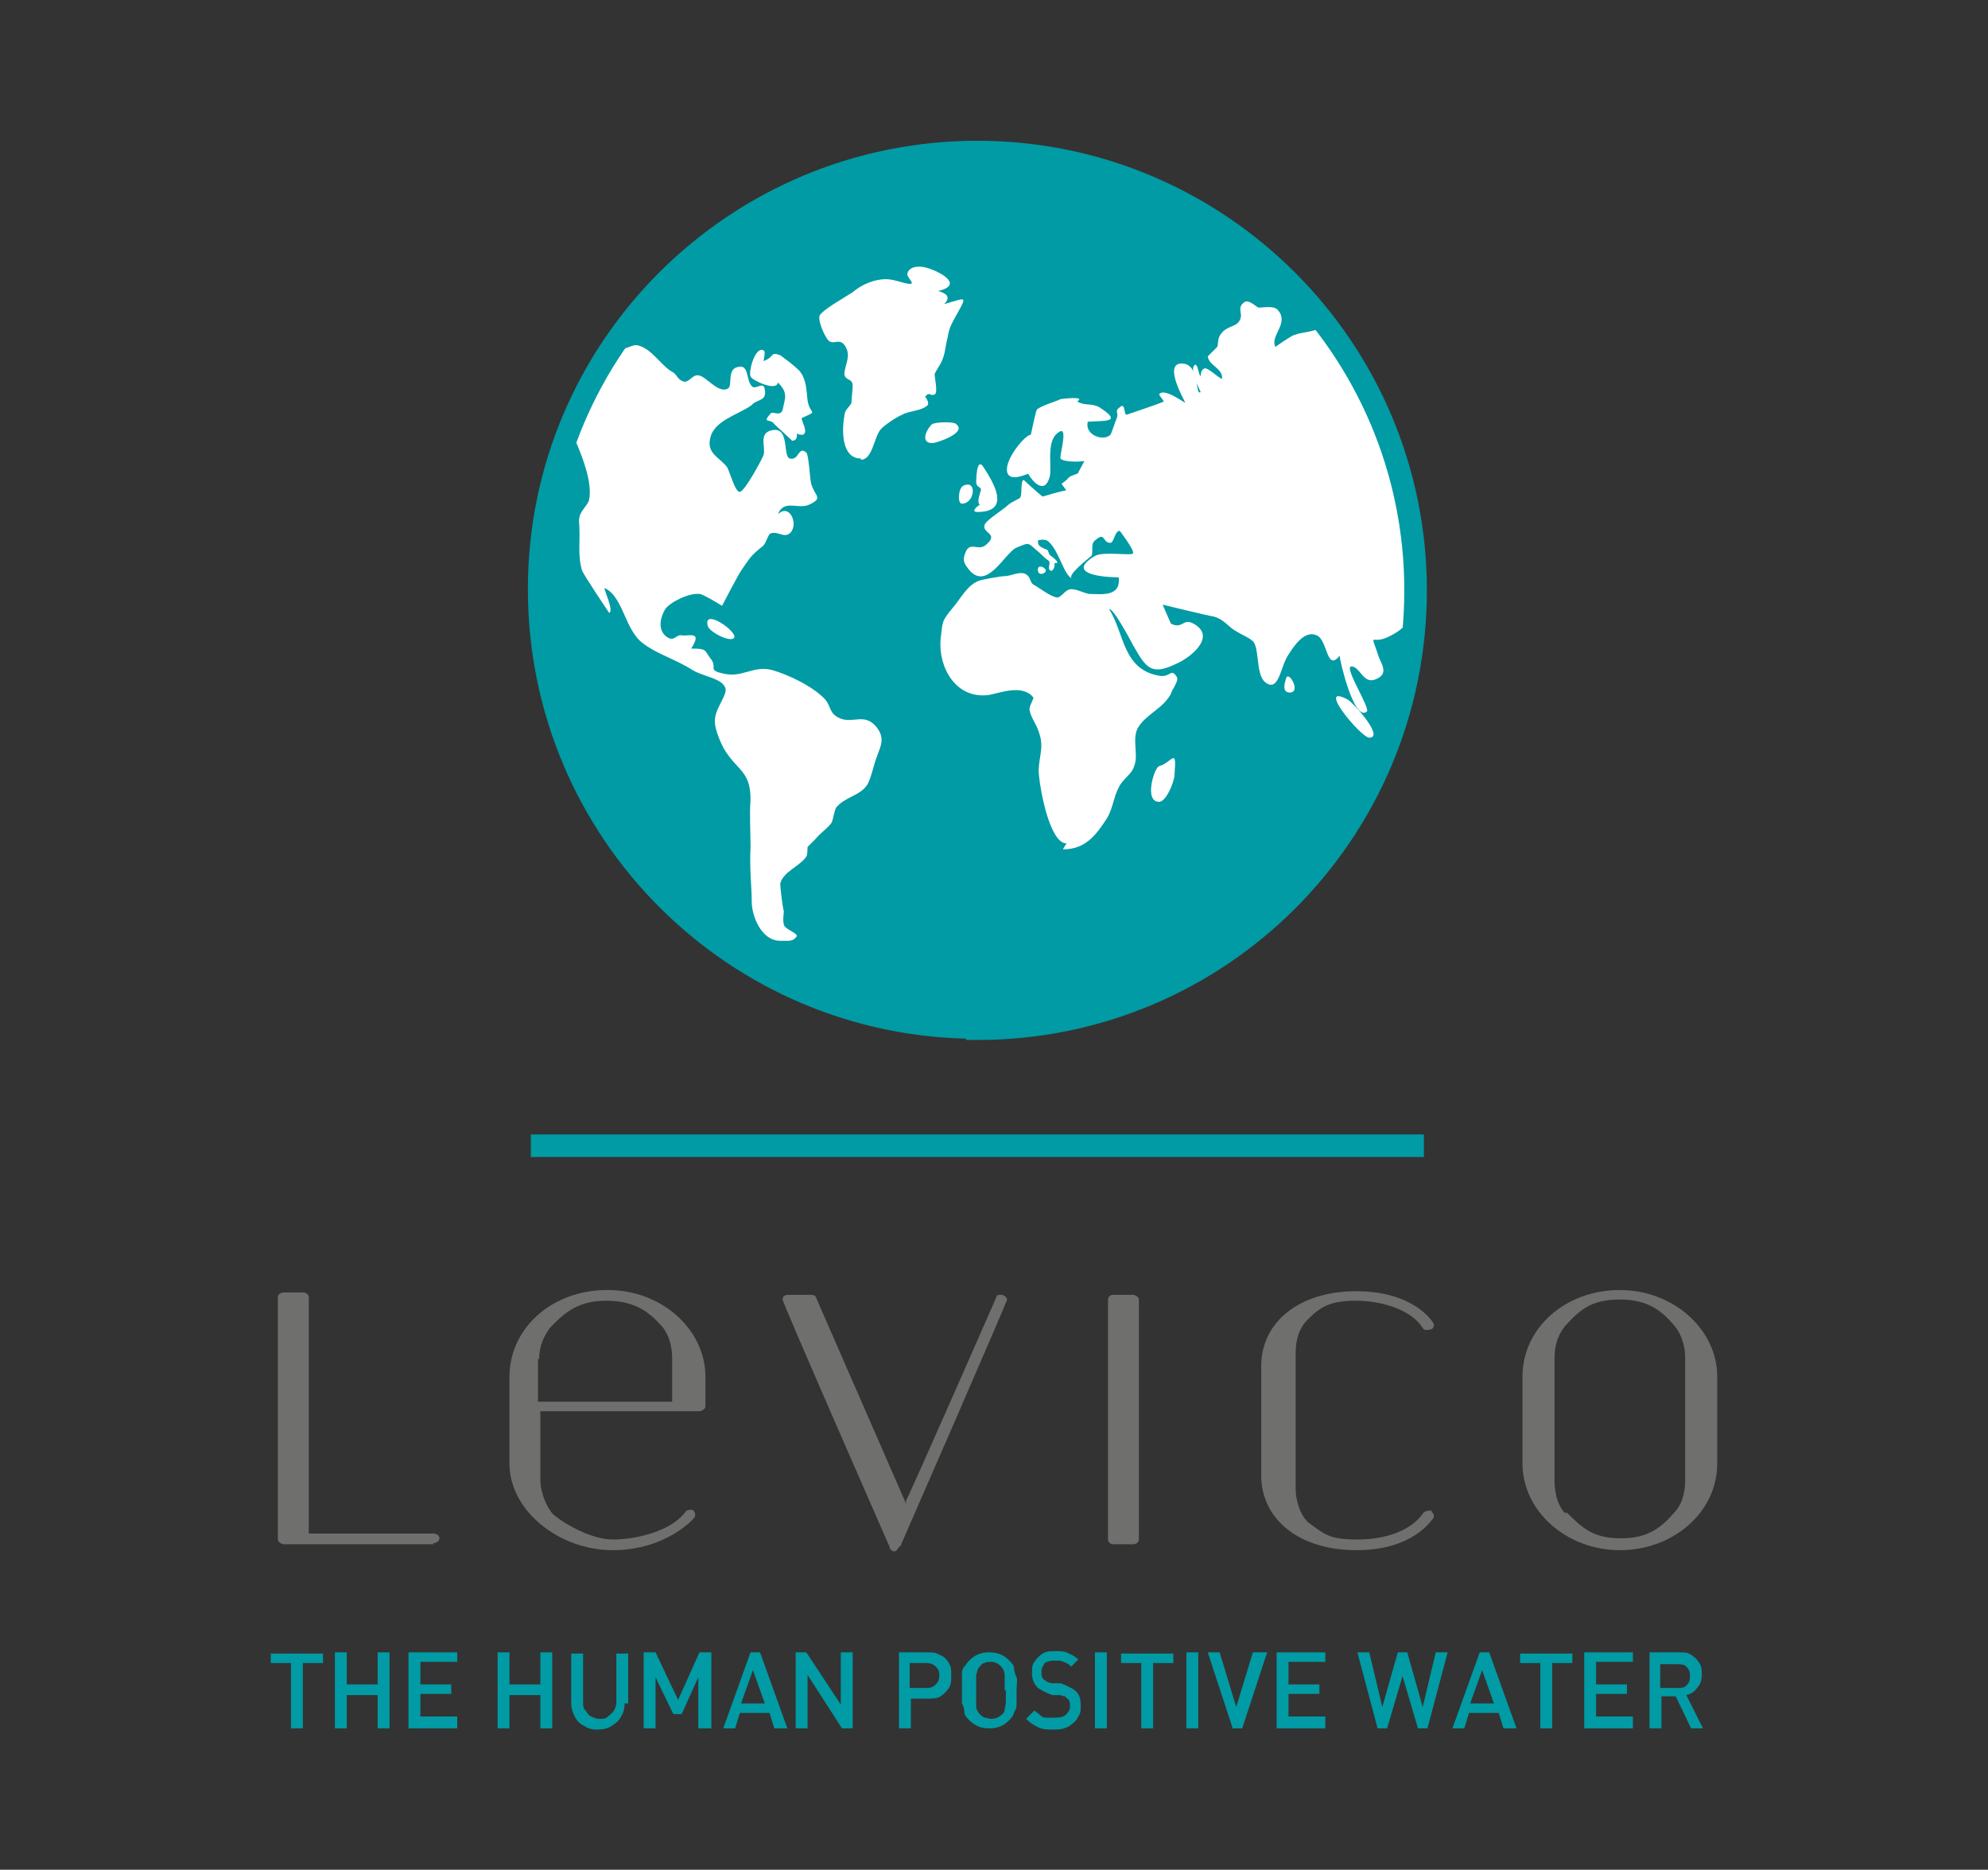 <?xml version="1.0" encoding="UTF-8"?> <svg xmlns="http://www.w3.org/2000/svg" xmlns:xlink="http://www.w3.org/1999/xlink" id="Livello_1" version="1.1" viewBox="0 0 167.4 157.4"><rect x="0" y="0" width="167.4" height="157.4" fill="#333333" stroke="none"/><defs><style> .st0, .st1 { fill: none; } .st1 { stroke: #009ba4; stroke-width: 1.9px; } .st2 { fill: #fff; } .st3 { fill: #009ba4; } .st4 { fill: #6f6f6e; } .st5 { clip-path: url(#clippath); } </style><clipPath id="clippath"><circle class="st0" cx="82.3" cy="49.6" r="36.9" transform="translate(27 128.2) rotate(-85.9)"></circle></clipPath></defs><path class="st4" d="M36.5,130h-12.6c-.2,0-.5-.2-.5-.4v-20.4c0-.2.2-.4.5-.4h1.6c.3,0,.5.2.5.4v19.9h10.5c.3,0,.5.2.5.4s-.2.4-.5.4"></path><path class="st4" d="M75.7,130.2c-.1.2-.2.4-.4.4s-.4-.2-.4-.4c-.7-1.6-9-20.5-9-20.8s.2-.4.5-.4h1.9c.2,0,.4.1.4.2l7.6,17.4v-.3c.1,0,7.6-17.1,7.6-17.1,0-.2.2-.2.4-.2s.5.2.5.4-8.3,19.2-9,20.8"></path><path class="st4" d="M93.3,109.4c0-.2.2-.4.4-.4h1.7c.2,0,.5.2.5.4v20.2c0,.2-.2.4-.5.4h-1.7c-.2,0-.4-.2-.4-.4v-20.2h0Z"></path><path class="st4" d="M131.8,127.4c-.8-.8-.9-2.2-.9-2.7v-10.4c0-1.7.8-2.6,1.1-2.9,1.2-1.3,2.2-2,4.4-2s3.4.8,4.5,2.1c.4.4,1,1.4,1,2.8v10.4c0,.5-.1,1.7-.8,2.5-1.2,1.4-2.3,2.3-4.6,2.3s-3.2-.8-4.6-2.2M136.4,108.6c-4.6,0-8.2,3.2-8.2,7.3v7.3c0,4,3.7,7.3,8.2,7.3s8.2-3.2,8.2-7.3v-7.3c0-4-3.7-7.3-8.2-7.3"></path><path class="st4" d="M45.4,114.4c0-1.3.6-2.2.9-2.6,1.3-1.4,2.5-2.3,4.7-2.3s3.4.7,4.6,2c.4.4,1,1.3,1,2.9v3.6h-11.3v-3.6h0ZM51.1,108.6c-4.6,0-8.2,3.2-8.2,7.3v7.3c0,4,4.2,7.3,8.7,7.3s6.9-2.7,6.9-2.8c.1-.2,0-.5-.2-.6-.2,0-.5,0-.6.2-1.2,1.6-4.1,2.3-6.1,2.3s-4.5-1.6-5.1-2.2c-.8-1-1-2.3-1-2.8v-5.8h13.4c.2,0,.5-.2.5-.4v-2.5c0-4-3.7-7.3-8.2-7.3"></path><path class="st4" d="M120.6,127.2c-.2-.1-.5,0-.7.1-1,1.5-3.1,2.3-5.6,2.3s-2.8-.5-4.1-1.4c-.9-.8-1.1-2.3-1.1-2.8v-11.5c0-1.7.7-2.5,1-2.8,1.1-1.1,1.9-1.6,4.1-1.6s4.7.8,5.6,2.3c.1.2.4.2.7.1.2,0,.3-.4.2-.5-.1-.2-1.7-2.7-6.5-2.7s-8,2.6-8,6.3v9.2c0,3.7,3.2,6.3,8,6.3s6.3-2.5,6.5-2.7c.1-.2,0-.5-.2-.5"></path><rect class="st3" x="44.7" y="95.5" width="75.2" height="1.9"></rect><g><path class="st3" d="M82.3,86.5c-20.4,0-36.9-16.5-36.9-36.9S62,12.8,82.3,12.8s36.9,16.5,36.9,36.9-16.5,36.9-36.9,36.9h0Z"></path><g class="st5"><path class="st2" d="M65.7,79.2c-1.6,0-2.4-2.1-2.4-3.3s-.2-2.8-.1-4.6c0-1.3-.1-2.6,0-4,0-2.4-1.1-2.4-2.2-4.2-.3-.5-.8-1.7-.8-2.3-.1-1,1-2.2.9-2.8-.2-.9-1.8-1-2.8-1.6-1.4-.9-2.9-1.3-4.1-2.2-1.6-1.1-1.7-4-3.3-4.7,0,.3.8,1.9.4,2.1,0,0-2.1-3.1-2.3-3.6-.3-1.1-.2-1.9-.2-3s-.1-1.1,0-1.5c.1-.5.7-1,.8-1.4.3-1.4-.5-3.5-1.1-4.9-.2-.5-.4-1-.7-1.4-.4-.5-.8-1-1.5-1.2-.2,0-1.7,0-1.7,0-.1-.1.4-1-.1-1,.5,0-4.6,4.9-5,2.9,0-.4,2.5-1,2.6-1.3.2-.7-.5-1-.7-1.6,0-.3-.3-1.1,0-1.5.1-.3,2-1,2-1.1,0-.5-1.3-.5-1.1-1.4.1-.6,1-.4,1.1-.7,0-.1.7.3.9.1,0,0,.2-1.1,0-1,1-1.2,1.3-1.9,3.4-1.4,1.1.2,2,1.1,2.9,1.7.5.4.8.8,1.6,1,.6.2,1-.4,1.6-.2,1.1.3,1.9,1.7,2.8,2.2.4.2.4.6.9.8.5.2.8-.6,1.3-.5.6,0,1.7,1.6,2.5,1.1.4-.2-.1-1.6.8-1.8,1-.3.7,1.1,1.2,1.6.3.4,1-.5,1.1.3.2,1-.7.8-1.1,1.3-1.1.8-3.2,1.3-3.5,2.8-.3,1.3.8,1.6,1.4,2.4.2.2.7,2.2,1.1,2.1.4,0,1.9-2.8,2-3.1.2-.7-.5-1.9.8-2.1,1.4-.2.8,2.2,1.4,2.4.8.2.7-1.1,1.4-.5.2.2.3,2.2.4,2.6.3,1.1,1.1,1.2-.2,1.8-.9.4-2.1-.5-2.6.8,1-1,1.8.9,1,1.6-.5.4-1-.2-1.6,0-.2,0-.4.9-.7,1.1-1,.8-1,.9-1.7,1.9-.2.2-1.7,3.1-1.7,3.1,0,0-1.6-1-1.9-1-.9-.1-2.5.7-2.9,1.3-.4.7-.6,1.6,0,2.2.8.7.9-.2,1.5,0,.7,0,1.6-.3.7,1.1,1.3,0,1.1.1,1.6.8.7.8-.3,1,1.1,1.3,1.6.4,2.5-.7,4.1-.3,1.4.4,3.5,1.4,4.5,2.5.5.6.3,1.2,1.3,1.6,1.1.4,2-.5,3,.7.8,1,.3,1.7,0,2.6-.2.5-.5,1.9-.8,2.3-.6.9-1.9,1-2.6,1.9-.2.4-.2.9-.4,1.3-.4.5-1,.9-1.3,1.3-.1.1-.6.6-.7.7,0,0,0,.7-.1.8-.5.8-2,1.3-2.2,2.3,0,.3.2,2,.3,2.3,0,.3-.1.7,0,1.1,0,.4,1.1.7,1.1,1-.2.3-.4.4-.8.4M66.6,37c0,0-1.4-1.3-1.4-1.3-.3-.5-1.1,0-.3-.9.2-.2.8.3,1-.3h0c.2-1,.5-1.4-.4-2.3-.1.8-2.2-.2-2.3-.5-.2-.4.4-2.6,1.1-2.2.2.1,0,.7,0,.9,1-.4.5-.8,1.4-.5.4.3,1.1.8,1.6,1.3.6.7.6,1.6.7,2.5.2,1.3,1,.8-.5,1.5,0,.3.6,1.2.1,1.4-.2,0-.5,0-.5-.2,0,.2.1.7-.4.7M72.5,38.6c-1.7,0-1.6-2.5-1.4-3.6,0-.5.5-.8.6-1.1,0-.4.1-1.1.1-1.4,0-.7-.6-.4-.7-1,0-.6.5-1.4.2-2.1-.5-1.2-1.1-.2-1.6-.8-.3-.4-.8-1.5-.7-2,.2-.5,2.2-1.6,2.8-2,.8-.7,1.9-1.1,2.8-1.1.7,0,1.6.4,2,.4.5,0-.2-.5-.2-.8,0-.4.6-1,2.1-.4.8.3,2.6,1.3.5,1.8.7.2,1.1.5.5,1.1,1.8-.5,2-.8,1.1.8-.2.4-.7,1.1-.8,2-.2.7-.2,1.4-.5,2-.1.3-.5.8-.6,1.1,0,.3.3,1.6,0,1.7-.4.2-.4-.3-.8.2,0,0,.5.6.1.8-.5.4-1.5.4-2,.7-.5.2-1.4.8-1.8,1.2-.6.6-.7,2.6-1.7,2.6M78.5,37.3c-1.1,0-.4-1.3,0-1.6.4-.2,1.9-.2,2,0,1,.7-1.6,1.6-2,1.6M61.5,53.8c-.6,0-1.8-.7-1.9-1.1-.5-1.8,3.4,1.1,1.9,1.1M89.8,71c-1.4,0-2.2-4.5-2.3-5.6-.2-1.4.5-2.3,0-3.7-.2-.7-.7-1.3-.8-1.9-.1-.3.4-1,.3-1.1-.9-1.1-2.7-.4-3.7-.2-2.8.4-4.3-2.3-4.1-4.7.2-1.4,0-1.4,1-2.6.7-.8,1.2-1.9,2.2-2.3.2-.1,1.9-.4,2.2-.4.5,0,1.2-.4,1.7-.2.5.2.4.7.7.9.4.2,1.4,1,2,1.1.4,0,.7-.7,1.2-.7s1,.3,1.5.4c1,0,2.7.3,2.5-1.4-1.4,0-4.5-.3-2-1.8.7-.4,3,0,3.2-.2.2-.2-1.1-1.9-1.1-1.9-.4-.1-.5,1-.8,1-.7,0-.4-1-1.3-.2-.4.3-.1,1-.3,1.3-.1.1-2.2,1.7-1.6,1.9-.7-.2-1.1-2.3-2-3.1-.2-.2-.6-.2-.9-.1,0,.1,0,.4.2.5.1.1.4.2.6.3.1.1.1.4.3.5.4.3.6.5.5.6h-.2v.2c0,.2-.2.6-.4.4-.2-.2.1-.6-.1-.8-.3-.2-.5-.4-.8-.7-1-.8-.7-.9-1.9-.4-1,.4-2.6,4-4.2,1.6-.3-.4-.3-.7-.1-1.2.4-1,1.1,0,1.8-.7,1-.9-.4-.9-.2-1.6.1-.4,1.6-1.3,2-1.7.2-.2.9-.5,1-.6.2-.3,0-1.4.3-1.5,0,0,1.4,1.3,1.6,1.4,0,0,2-.6,2-.5-.6-.9-.5-.3.2-1.1.2-.2.8-.3.8-.4,0-.1.5-.9.5-1-.4.1-1.8.1-2-.2-.1-.2.6-2.5,0-2.3-1.3.6-.7,2.9-.9,3.8-.5,1.9-1.8-.1-1.8-.2s-1.6.8-1.8-.2,1.5-3.1,2-3.1c0,0,.4-1.9.5-2.1.2-.3,1.9-.8,2-.9,0,0,2.2-.3,1.4.2.7.4,1.2.1,1.9.5,2,1.3.4,1.1-1,1.2-.3,1.1,1.3,1.7,1.9,1.1.1-.1.4-1.1.5-1.3.3-.7-.3-.6.4-1.1.4-.2.2.8.5.7,0,0,2.7-.9,3.1-1.1-.1-.2-.3-.4-.4-.6.4-.6,2.1.7,2.2.7,0-.1-1.9-3.3-.3-3.3s1.1,2.8,1.6,2.4c0,0-1.1-2.2-.4-2.3.2.2.2.7.4,1,0-.6.3-.7.4-.7.4.1,1.1.8,1.4.9.1-.9-1.1-1.1-1.2-1.9,0,0,.8-.8.8-.8.1-.3,0-.8.4-1.2.4-.5,1.1-.5,1.4-.9.5-.6-.2-1.1.4-1.6.4-.4,1,.3,1.3.4.3,0,1.3-.2,1.6.2,1,1.1-.7,2.2-.2,3.1,0,0,1.4-1,1.6-1,.5-.2,1-.2,1.7-.4-.1,0,1.6-.2,1.3-.4.4.1,1.7,2,2.1,1.6.5-.4,1.3-2.8,2.4-2.3-.4-.8,2.5,0,2.9.2.6.1,4.5.7,4.6,0-.2-.2-.3-.4-.4-.7.2-.8,3.5.1,4.1.2-1.1,0,2.4.5.9,0,.5.2,1.3,0,.8,1,1.9,1.1-.9,1.3-1.3.7-.5.5.4.5.4.8.2,1.3.2.4-.7.8,0,0,1.3.8,1.3,1,.5,1.2-.1.5-.4,1.2-.2.5-.6,1.4-.8,1.6-.2.2-1,0-1.2.4-.2.6,1.9,5.5.3,5.9-.9.2-1.7-3.5-1.7-4,0-1.1,1.1-2.3.4-3.5-.5.4,0,.7-.2,1.1-.2.2-1.1.5-1,.2.2-.2-.4.3-.4.3-.5.7.4.5.5.9.2.8-1.7.7-2,.7-1.1.3-1.6.6-2,1.8-.7,2.4.7,1.1,1.6,2.1,1.5,1.8.3,4.2-.7,5.4s-.8.6-.8,1.5c0-.3,1.4,2.9-.1,2.1-.7-.4.2-.8,0-1.1-.4-.8-1.4,2.2-1.3,2.7.2,1.6-.9,3-2.6,3.7-1.2.5-1.3-.5-.7,1.3.2.8,1.1,1.7-.2,2.2-1,.4-1.3-1.1-2-1.1s1.6,3.5,1.3,3.8c-1.1.9-2.3-4.4-2.3-4.7-1.1,1.4-1-1.3-1.9-1.7-1-.5-1.9.8-2.4,1.6-.7,1-.8,3.3-2,2.3-.8-.7-.4-3.1-1.1-3.5-.2-.2-.9-.5-1.2-.7-.8-.4-1-1-2-1.3-.2,0-4.3-1-4.3-1,0,0,.6,1.4.7,1.6,1,.5,1-.5,1.9,0,2,1.1-.3,2.9-1.5,3.4-2.1,1-2.5.3-3.6-1.6-.2-.4-1.7-3.2-2-3,1.3,2,1.1,5.1,4.3,5.6.9.1.9-.7,1.4.1.2.3-.5,1.2-.5,1.4-.7,1.3-2.1,1.7-2.8,2.9-.5,1,.1,2.2-.3,3.2-.2.7-1,1.1-1.3,1.8-.4.7-.5,1.8-1,2.6-.9,1.4-1.8,2.6-3.7,2.6M82.3,43.1c-.6,0,0-.5.2-.6-.3-.3.1-1.1.1-1.3s-.4-.2-.4-.6c0,0,0-2.2.6-1.3.7,1.1,2.5,3.8-.5,3.8M81,42.4c-.4,0-.3-1.3.1-1.5,1.2-.6,1,1.5-.1,1.5M87.8,48.3s-.4.1-.4-.3c-.1-.7,1.2,0,.4.3M97.6,67.5c-1.3,0-.4-2.9,0-3h0c0,.1,0,0,0,0,1.1-.3,1.5-1.7,1.3.7,0,.6-.7,2.3-1.3,2.3M108.6,58.3c-.7,0-.4-.9-.3-1.2.2-.7,1.3,1.2.3,1.2M115.3,62.1c-.7,0-4.6-4.7-1.8-3.2.5.3,3.1,3.2,1.8,3.2"></path></g><path class="st1" d="M82.3,86.5c-20.4,0-36.9-16.5-36.9-36.9S62,12.8,82.3,12.8s36.9,16.5,36.9,36.9-16.5,36.9-36.9,36.9h0Z"></path></g><g><path class="st3" d="M27.2,140h-1.7v5.5h-1v-5.5h-1.7v-.8h4.4v.8Z"></path><path class="st3" d="M32.8,145.5h-1v-2.8h-2.6v2.8h-1v-6.4h1v2.7h2.6v-2.7h1v6.4Z"></path><path class="st3" d="M38.5,145.5h-4.1v-6.4h4.1v.8h-3.1v1.9h2.6v.8h-2.6v1.9h3.1v.8h0Z"></path><path class="st3" d="M46.5,145.5h-1v-2.8h-2.6v2.8h-1v-6.4h1v2.7h2.6v-2.7h1v6.4Z"></path><path class="st3" d="M52.6,143.4c0,.4-.1.8-.3,1.1-.2.4-.5.6-.8.8s-.7.3-1.2.3-.8-.1-1.1-.3c-.4-.2-.6-.4-.8-.8-.2-.4-.3-.7-.3-1.1v-4.2h1v4.1c0,.3,0,.5.2.7s.2.4.5.5c.2.1.4.2.7.2s.5,0,.7-.2.4-.3.5-.5c.1-.2.2-.4.2-.7v-4.1h1v4.2h0Z"></path><path class="st3" d="M59.8,145.5h-1v-4.3l-1.4,3.1h-.7l-1.5-3.1v4.3h-1v-6.4h1l1.9,4,1.8-4h1v6.4Z"></path><path class="st3" d="M66.2,145.5h-1l-.4-1.3h-2.5l-.4,1.3h-1l2.3-6.4h.8l2.3,6.4h0ZM64.4,143.4l-1-2.8-1,2.8h2,0Z"></path><path class="st3" d="M71.8,145.5h-.9l-2.9-4.5v4.5h-1v-6.4h.9l2.9,4.4v-4.4h1v6.4Z"></path><path class="st3" d="M80.1,141.1c0,.4,0,.7-.2,1s-.4.5-.7.7c-.3.2-.7.2-1.1.2h-1.4v2.5h-1v-6.4h2.4c.3,0,.6,0,.8.1s.5.2.7.4c.2.2.3.4.4.6s.1.5.1.8h0ZM79.1,141.1c0-.4-.1-.6-.3-.8s-.5-.3-.8-.3h-1.4v2.1h1.4c.4,0,.6-.1.8-.3.2-.2.3-.4.3-.8h0Z"></path><path class="st3" d="M85.6,142.3v1.1c0,.2,0,.5-.2.7,0,.2-.2.5-.4.7-.5.5-1,.7-1.7.7s-1.2-.2-1.7-.7c-.2-.2-.4-.4-.4-.7s-.1-.5-.2-.7v-2c0-.2,0-.4,0-.6,0-.2.1-.4.2-.5s.2-.3.4-.5c.5-.5,1-.7,1.7-.7s1.2.2,1.7.7c.2.2.4.4.4.7,0,.2.1.5.2.7s0,.7,0,1.1ZM84.6,142.3c0-.7,0-1.1,0-1.3,0-.2-.1-.5-.3-.7s-.2-.2-.4-.3-.4-.1-.5-.1-.4,0-.5.1c-.2,0-.3.2-.4.3-.2.2-.2.4-.3.7,0,.2,0,.7,0,1.3v1.3c0,.2,0,.2.1.4,0,0,.1.2.2.3.1.1.2.2.4.3.2,0,.4.1.5.1.4,0,.7-.1,1-.4.1-.1.2-.2.2-.4,0-.1.1-.4.1-.6v-1h0Z"></path><path class="st3" d="M91,143.7c0,.3,0,.5-.2.8-.1.2-.2.4-.5.6-.2.2-.4.3-.7.4s-.6.1-.9.1c-.5,0-.9,0-1.3-.2s-.7-.4-1-.7l.7-.7c.1.1.3.2.5.4s.4.2.5.2h.6c.4,0,.7,0,1-.2.2-.2.4-.4.4-.7s0-.5-.2-.7c0,0-.2-.1-.2-.2-.1,0-.2,0-.4-.1h-.7c-.5-.2-.9-.4-1.2-.6-.3-.3-.5-.7-.5-1.2s0-.7.2-1c.2-.3.4-.5.7-.7s.7-.2,1.1-.2.8,0,1.1.2c.3.1.6.3.8.5l-.6.6c-.1-.1-.2-.2-.4-.3s-.3-.1-.5-.2h-.5c-.2,0-.4,0-.6.1-.2,0-.3.2-.4.4s-.1.3-.1.5,0,.4.2.6c0,0,.2.1.3.2.1,0,.2.1.4.1h.7c.3.1.5.2.7.3s.4.2.5.3c.4.3.5.7.5,1.3h0Z"></path><path class="st3" d="M93.2,145.5h-1v-6.4h1v6.4Z"></path><path class="st3" d="M98.8,140h-1.7v5.5h-1v-5.5h-1.7v-.8h4.4v.8Z"></path><path class="st3" d="M100.9,145.5h-1v-6.4h1v6.4Z"></path><path class="st3" d="M106.7,139.1l-2.1,6.4h-.8l-2.1-6.4h1l1.4,4.6,1.4-4.6h1.1Z"></path><path class="st3" d="M111.6,145.5h-4.1v-6.4h4.1v.8h-3.1v1.9h2.6v.8h-2.6v1.9h3.1v.8h0Z"></path><path class="st3" d="M121.9,139.1l-1.7,6.4h-.8l-1.3-4.4-1.3,4.4h-.8l-1.7-6.4h1l1.1,4.6,1.3-4.6h.8l1.3,4.6,1.1-4.6h1.1Z"></path><path class="st3" d="M127.6,145.5h-1l-.4-1.3h-2.5l-.4,1.3h-1l2.3-6.4h.8l2.3,6.4h0ZM125.8,143.4l-1-2.8-1,2.8h2,0Z"></path><path class="st3" d="M132.4,140h-1.7v5.5h-1v-5.5h-1.7v-.8h4.4v.8Z"></path><path class="st3" d="M137.5,145.5h-4.1v-6.4h4.1v.8h-3.1v1.9h2.6v.8h-2.6v1.9h3.1v.8h0Z"></path><path class="st3" d="M143.5,145.5h-1.1l-1.3-2.7h-1.2v2.7h-1v-6.4h2.5c.4,0,.7,0,1,.2.3.2.5.4.7.7s.2.6.2,1-.1.8-.4,1.1c-.2.3-.5.5-.9.6l1.4,2.8h0ZM142.3,141c0-.3-.1-.5-.3-.7s-.5-.2-.8-.2h-1.4v2h1.4c.3,0,.6,0,.8-.2.2-.2.3-.4.3-.7h0Z"></path></g></svg>